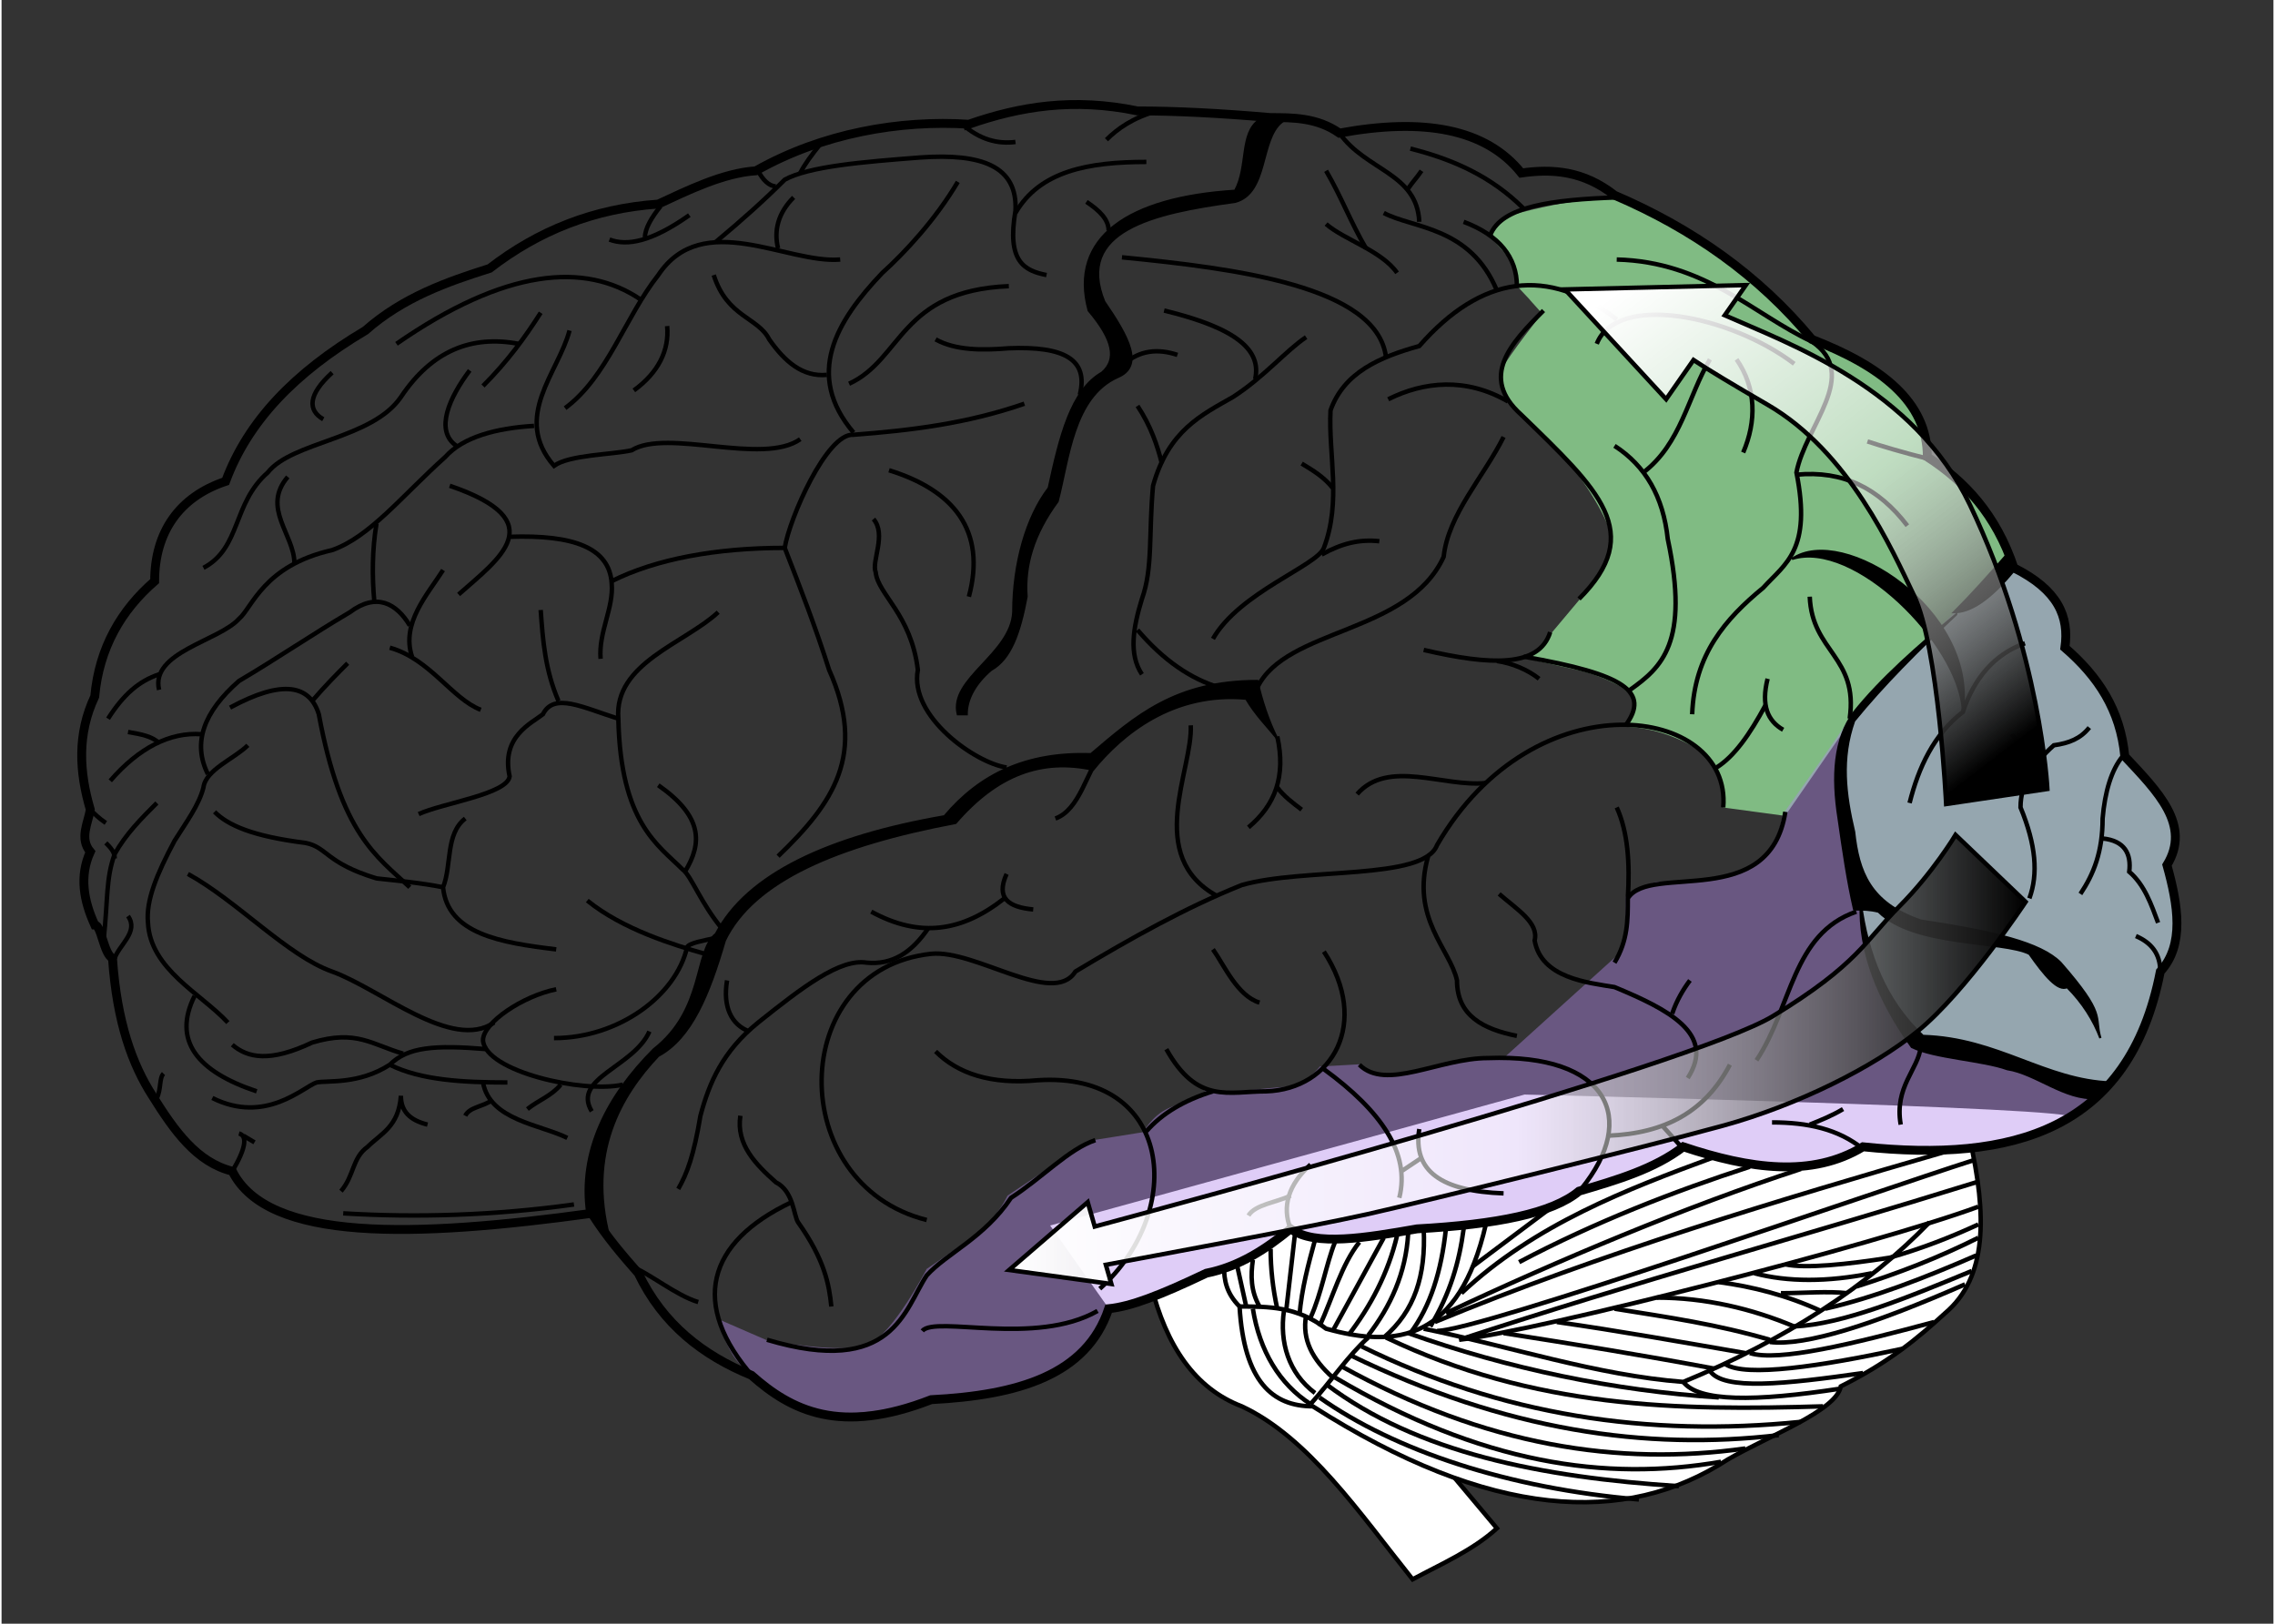 <svg xmlns="http://www.w3.org/2000/svg" xmlns:xlink="http://www.w3.org/1999/xlink" version="1.0" width="1024" height="731" viewBox="0 0 1024 732"><rect x="0" y="0" width="1024" height="732" fill="#333333" stroke="none"/><defs><linearGradient id="a"><stop style="stop-color:white;stop-opacity:1" offset="0"/><stop style="stop-color:white;stop-opacity:.498" offset=".5"/><stop style="stop-color:black;stop-opacity:1" offset="1"/></linearGradient><linearGradient x1="453.719" y1="481.094" x2="912.249" y2="481.094" id="b" xlink:href="#a" gradientUnits="userSpaceOnUse" gradientTransform="matrix(1.001 0 0 1.001 -.7 -4.119)"/><linearGradient x1="753.269" y1="112.458" x2="917.914" y2="327.687" id="c" xlink:href="#a" gradientUnits="userSpaceOnUse" gradientTransform="matrix(1.001 0 0 1.001 -25.414 17.848)"/></defs><g style="fill:#fff;fill-rule:evenodd;stroke:#000;stroke-width:2"><path d="M518 579c7 28 20 47 41 55 30 14 53 48 77 78 13-7 27-13 38-23L560 553l-42 26z"/><path d="M551 571c0 6 1 12 7 18 2 34 15 45 33 45 80 51 141 54 187 24 19-11 49-22 51-33 22-11 35-22 47-33 19-16 19-44 11-79-190-6-286 19-336 58z"/><path d="m472.624 552.487 26.43 37.413 20.594-5.149 24.026-10.983 21.281-8.238 16.475-10.984s2.06 2.06 11.327 3.776c9.268 1.716 45.994-4.806 45.994-4.806s36.383-3.432 47.024-6.178c10.64-2.746 25.742-10.983 25.742-10.983s16.476-2.746 27.803-8.581c11.326-5.835 18.191-11.327 18.191-11.327s29.862 10.297 44.964 9.954c15.103-.344 30.205-5.492 30.205-5.492l6.865-3.776s31.921 4.462 52.859 0c20.937-4.462 33.98-8.924 40.158-13.386 6.179-4.462-246.1-10.297-246.1-10.297l-213.838 59.037z" style="stroke:none" stroke="none"/></g><path style="fill:#a0f4a4;fill-opacity:.705;fill-rule:evenodd;stroke:none;stroke-width:1px;stroke-linecap:butt;stroke-linejoin:miter;stroke-opacity:1" d="M711.174 270.387s17.677-18.02 14.073-30.033c-3.604-12.013-17.677-31.75-22.825-35.525-5.149-3.776-24.027-25.228-24.027-25.228s-5.492-6.522-2.231-13.043c3.26-6.522 18.192-25.228 18.192-25.228-11.774-12.99.074-.296-11.842-12.955 0 0 .686-5.065-.515-8.154-1.201-3.09-10.984-13.386-10.984-13.386s4.462-7.723 8.753-9.44c4.29-1.716 23.512-6.35 33.122-6.864 9.611-.515 15.96-1.373 15.96-1.373s38.272 19.221 49.599 28.832c11.327 9.61 30.72 25.4 33.294 30.205 2.574 4.805 5.32 6.006 5.32 6.006s26.43 8.066 39.644 23.855c13.215 15.79 10.983 28.317 10.983 28.317s18.02 11.327 25.915 22.997c7.894 11.67 12.356 25.915 12.356 25.915s14.931 9.096 21.624 18.363c6.694 9.267 2.403 19.736 2.403 19.736s14.76 11.67 20.08 21.967c5.32 10.297 7.207 26.086 7.207 26.086s23.34 22.997 22.997 35.869c-.343 12.871-4.462 12.528-4.462 12.528s5.835 19.221 5.149 28.832c-.687 9.61-7.551 19.564-7.551 19.564s-7.38 29.004-11.67 34.324c-4.29 5.32-14.588 20.938-14.588 20.938l-43.076-14.245-41.36-8.58s-18.192-28.833-21.281-38.787c-3.09-9.953-3.433-24.541-3.433-24.541l-9.095-56.634 4.668-25.798-29.704 42.913-27.79-3.762s4.086-16.786-12.39-26.74c-16.475-9.953-31.577-9.61-31.577-9.61s4.119-6.178 4.462-9.61c.343-3.433-6.865-8.582-6.865-8.582s-8.238-4.805-18.535-7.208c-10.297-2.402-24.07-5.492-24.07-5.492s6.222-2.874 7.209-4.419c.986-1.544 3.432-6.006 3.432-6.006l13.43-16.004z"/><path style="fill:#b48aed;fill-opacity:.418;fill-rule:evenodd;stroke:none;stroke-width:1;stroke-linecap:butt;stroke-linejoin:miter;stroke-miterlimit:4;stroke-dasharray:none;stroke-opacity:1" d="M338.033 619.519s15.446 14.416 28.832 17.162c13.387 2.745 44.964-3.09 49.083-4.806 4.12-1.716 33.638-4.462 33.638-4.462s29.861-9.61 36.383-17.162c6.521-7.551 12.013-20.594 12.013-20.594s16.819-2.06 25.743-6.522l18.535-9.267s15.445-4.119 21.28-7.894c5.835-3.776 17.162-13.387 17.162-13.387s1.03 2.746 10.984 5.492 47.367-4.462 47.367-4.462 32.95-1.716 51.142-6.521c18.192-4.806 20.594-10.984 20.594-10.984s16.476-3.432 26.773-8.238c10.297-4.805 20.25-11.67 20.25-11.67s22.311 9.954 39.13 10.297c16.819.344 22.31-.686 29.518-4.119 7.208-3.432 12.014-5.835 12.014-5.835s34.667 5.149 58.35-.343 42.218-17.505 49.426-25.056c7.208-7.551 18.878-23.684 21.967-36.383 3.09-12.7 4.12-18.192 4.12-18.192s7.55-5.835 7.55-16.132-4.805-30.892-4.805-30.892 4.806-8.58 4.806-14.415c0-5.836-4.806-13.387-10.984-20.595-6.178-7.208-12.7-13.043-12.7-13.043s-2.403-17.848-7.894-28.145c-5.492-10.297-18.535-20.938-18.535-20.938s1.373-10.297-1.03-16.818c-2.403-6.522-13.386-16.133-18.878-17.849-5.492-1.716-7.551-3.432-7.551-3.432l-55.605 54.918s-14.416 14.416-15.789 17.505c-1.373 3.09-28.145 40.502-28.145 40.502s-1.03 11.67-10.64 20.594c-9.611 8.924-43.248 9.954-43.248 9.954s-1.03-1.373-7.895 1.373c-6.865 2.746-8.924 5.149-8.924 5.149s0 13.386-.686 19.221c-.687 5.835-5.492 9.267-5.492 9.267l-48.23 43.634s-8.252 0-18.931 1.456c-10.68 1.457-19.417 4.854-29.125 6.31-9.708 1.457-17.96-4.368-17.96-4.368l-17.475.97s-6.31 8.738-16.019 9.224c-9.708.485-26.212 3.397-33.493.97-7.281-2.427-1.456 1.457-1.456 1.457s-10.194 3.883-17.475 7.28c-7.281 3.399-11.164 10.68-11.164 10.68l-24.271 3.883-36.891 24.756s-3.884 8.737-12.136 15.533c-8.252 6.796-24.27 17.475-24.27 17.475s-15.048 29.125-26.212 33.979c-11.165 4.854-46.114-1.942-46.114-1.942l-22.33-9.708s3.884 11.164 7.282 16.504c3.398 5.34 8.737 8.98 8.411 8.629z"/><g style="fill:none;fill-rule:evenodd;stroke:#000;stroke-width:2"><path d="M436 56c-31-2-66 4-96 21-15 1-31 9-44 15-29 2-54 12-76 29-19 6-39 13-56 28-32 19-53 41-63 68-21 7-32 23-32 45-15 13-25 30-27 52-8 17-7 34-2 51-1 6-5 13 0 19-5 11-3 22 2 33 3 0 4 13 8 15 2 29 9 48 18 62 10 16 20 30 36 34 16 32 82 30 162 19 7 11 14 19 21 27 11 23 29 37 51 46 18 16 40 27 81 11 39-2 70-11 80-41 10-1 23-6 44-16 15-3 27-11 38-20 11 8 34 4 57 0 36-2 61-7 73-17 17-5 34-10 47-20 30 10 58 14 81 0 67 7 120-7 134-79 11-12 8-30 3-48 11-18-4-33-19-49-2-21-12-36-27-49 2-14-3-26-23-36-8-24-22-39-39-50 0-25-21-41-52-53-24-29-54-50-89-65-14-11-28-12-42-10-16-20-44-25-82-18-10-7-21-7-31-7-23-2-43-3-60-3-29-6-53-2-76 6z" style="stroke-width:4"/><path d="M149 168c-11 10-11 17-4 21M178 155c49-34 85-37 110-20"/><path d="M254 184c19-14 27-41 42-60 20-30 58-5 82-7M129 215c-12 14 3 26 3 39"/><path d="M91 256c17-9 13-29 29-43 11-14 47-15 60-34 14-21 32-28 53-24"/><path d="M217 174c11-11 19-22 26-33M285 176c11-8 16-18 15-29M274 108c8 3 19 1 36-11"/><path d="M297 93c-4 5-7 10-7 14M341 77c2 4 5 7 8 7M369 65c-4 5-7 9-9 13M457 64c-8 1-16-1-24-8"/><path d="M471 124c-10-2-18-6-14-29 1-20-15-26-43-24-26 2-50 4-61 10-9 9-19 18-31 28"/><path d="M357 89c-7 7-9 15-7 23M431 82c-10 17-24 32-34 41-21 22-35 46-13 72"/><path d="M372 169c-11 1-19-6-26-16-5-10-19-10-25-29M454 129c-49 2-48 33-72 44M486 178c4-16-7-22-32-21-12 1-24 1-33-4M461 182c-26 9-51 12-77 14-12-1-29 38-31 51M48 324c7-11 14-17 23-20"/><path d="M71 311c-4-17 27-22 36-32 6-5 11-24 42-31 17-6 31-24 51-42 8-9 23-13 40-14"/><path d="M211 167c-9 12-16 27-6 34M169 236c-2 12-2 24-1 35M199 257c-7 11-19 24-14 39"/><path d="M175 292c18 5 28 23 41 28M184 282c-6-10-15-15-27-6-17 10-33 21-50 31-16 14-21 28-14 42"/><path d="M49 352c13-15 27-22 41-21"/><path d="M71 335c-3-3-8-4-14-5M103 319c24-13 36-10 40 3 10 54 26 64 41 78"/><path d="M156 299c-4 4-10 10-16 17M206 268c18-16 43-33-4-49"/><path d="M229 242c29-1 45 5 46 21 1 11-6 22-5 34"/><path d="M350 386c25-24 40-46 23-84-6-19-13-37-20-55-31 0-58 5-78 15"/><path d="M323 276c-15 14-47 23-45 48 1 47 18 57 29 68 4 3 8 15 18 27M256 149c-5 19-26 39-7 61 7-5 26-5 35-7 16-10 59 7 76-5M436 269c8-30-7-48-36-57M453 346c-14-2-44-23-40-44-3-25-18-34-19-44-2-5 5-17-1-24"/><path d="M308 393c8-13 8-25-12-39M243 275c1 14 2 27 8 41M278 324c-16-5-29-12-34-2-5 4-19 10-15 28-1 8-30 12-41 17M209 369c-9 7-6 21-10 31 2 21 26 25 51 28M96 366c6 6 17 11 41 14 10 2 9 9 32 16 9 1 20 2 30 4"/><path d="M111 336c-6 6-19 11-20 19-2 8-8 16-13 24-8 15-13 27-12 37 1 21 24 32 36 45M47 371c-3-2-5-4-7-6M70 362c-7 7-14 14-19 23-4 11-3 20-5 39"/><path d="M51 387c0-3-2-5-4-7M51 432c2-6 11-12 6-19M70 495c2-4 1-9 3-11M104 528c6-10 7-16 3-17M114 515l-5-3M87 449c-10 20 1 34 28 43M84 394c22 12 45 37 65 44 22 8 54 36 73 23"/><path d="M250 446c-15 3-33 15-33 23 1 14 45 24 63 20M104 471c7 6 17 8 36-1 20-6 27 1 41 5"/><path d="M219 473c-24-2-36-1-44 7-14 9-28 7-33 8-6 2-23 19-47 7M154 547c33 2 68 1 104-4M192 507c-8-2-12-6-12-13-1 14-9 17-15 23-7 5-6 13-12 20"/><path d="M228 488c-20 0-39-1-53-8M217 488c3 17 26 19 38 25"/><path d="M209 503c2-4 8-4 12-7M237 500c5-4 11-6 15-11M266 501c-9-15 19-20 26-36M264 406c16 13 39 20 53 24"/><path d="M249 468c29 0 55-19 60-41 1-2 8-3 12-4M498 63c5-5 12-10 23-13M516 73c-26 0-48 4-59 23M489 91c6 4 10 8 10 13M776 364c4-46-85-59-129 17-6 16-60 10-88 18-25 10-50 24-75 39-10 16-45-10-65-8-65 7-66 104-2 120"/><path d="M536 327c1 20-21 59 12 77M475 369c11-4 14-21 21-30M453 394c-5 11 1 15 12 16M495 581c39-35 33-98-28-94-21 2-36-3-46-13M525 473c14 25 28 19 45 19 30-1 47-31 26-63"/><path d="M546 492c-13 4-23 10-30 18M493 514c-12 4-24 17-38 26-12 18-29 25-38 35-10 15-15 46-72 29M494 591c-28 16-73 2-79 9M567 452c-10-3-16-17-21-24M392 411c22 12 41 9 60-6"/><path d="M418 418c-8 12-17 17-28 16-12-2-29 11-49 27-16 13-22 27-26 42-3 18-6 26-10 33"/><path d="M327 442c-2 12 2 20 10 23M314 587c-10-3-22-13-30-16M356 542c-38 18-46 46-17 79"/><path d="M333 503c-2 13 7 22 16 30 8 4 8 15 10 18 12 17 14 28 15 38M611 358c14-16 39-3 58-5M562 373c12-10 17-23 13-41"/><path d="M586 365c-4-3-8-6-11-10M581 554c-4-10-1-20 9-29"/><path d="M562 548c3-5 13-6 19-9M639 509c-3 19 10 28 38 29M630 540c5-20-8-39-34-58M631 528l9-6M683 467c-15-3-27-9-27-25-3-14-21-28-13-56M612 480c12 12 36-3 58-3 54-2 68 27 42 59"/><path d="M724 512c26-1 44-11 55-32M758 518l-9-10M798 506c16 0 30 3 41 12"/><path d="M830 500c-5 3-10 5-15 7M856 507c-3-17 8-25 9-35M675 403c8 7 18 13 16 21 3 17 24 19 36 21 24 10 46 21 33 41M549 310c-13-4-25-12-37-26"/><path d="M588 152c-9 6-19 18-33 27-14 8-29 15-36 40-2 22 0 37-5 51-4 13-6 25 0 34"/><path d="M524 140c33 8 44 18 41 31M727 434c6-10 6-19 6-29 10-16 64 6 71-39M728 364c5 11 6 25 5 41M512 183c6 9 9 18 11 26M791 478c16-24 16-57 45-67M753 457c2-6 5-11 8-15M803 329c-7-4-10-11-7-23"/><path d="M773 346c8-5 15-15 22-28M815 269c1 25 22 27 18 55M762 322c1-27 15-43 32-57 10-11 22-17 15-52 4-21 29-44 7-59-26-12-48-36-88-37M546 288c12-21 47-33 50-41 8-21 2-42 3-62 6-17 22-24 40-29 28-32 58-36 89-12"/><path d="M600 220c-4-5-9-8-14-11M595 250c9-5 17-7 26-6M505 116c51 5 115 13 119 45M629 123c-7-10-24-15-32-22"/><path d="M597 77c7 12 11 23 18 35M603 60c12 17 35 18 36 40"/><path d="M634 85c2-3 4-5 6-8M674 131c-12-29-38-28-51-35M659 100c16 6 24 16 24 29M635 67c20 5 37 13 51 27"/><path d="M671 106c5-13 28-16 57-17M719 155c9-23 60-13 89 9M625 180c16-8 35-10 54 1"/><path d="M695 140c-15 15-29 30-10 47 35 34 56 53 26 83M782 162c9 13 9 28 3 42"/><path d="M727 201c14 9 22 23 24 42 10 47-3 58-17 68M641 293c30 7 52 8 57-8"/><path d="M674 298c7 1 14 4 19 8M732 327c11-15 0-23-46-31M740 213c17-13 20-34 30-51M809 214c21-2 37 6 50 23M841 199c6 2 16 5 28 8M912 290c-14 5-23 16-28 31-13 10-20 25-24 41M962 422c7 3 11 8 11 16M941 328c-4 5-9 7-16 8-9 8-15 17-15 28 7 17 8 30 4 41"/><path d="M913 350c0-6-2-13-7-19M937 403c6-9 10-19 10-34 1-12 4-22 9-28"/><path d="M947 378c10 1 13 7 12 15 7 6 10 15 13 23M677 197c-9 18-25 35-27 54-16 35-71 32-84 59M771 522c-38 14-80 30-113 61M663 571l36-27M788 526c-34 11-70 25-104 43M811 527c-52 17-109 41-160 65M889 523c-44 14-223 77-242 77m-1-4c75-31 155-55 231-77M891 544c-46 17-198 56-234 60 79-26 156-47 233-71"/><path d="M669 552c-12 52-40 56-72 47-13-10-26-10-39-10"/><path d="M644 598c9-15 13-29 15-44M635 601c9-12 14-28 16-47M623 603c14-12 19-28 18-49M616 602c10-13 17-28 18-46M607 602c10-13 18-28 22-45M600 600l23-42M594 598c6-13 10-28 18-38M590 594c5-11 7-24 11-34M585 593c1-12 4-23 7-34M579 591l4-35M575 590c-2-9-3-18-3-27M567 589c-4-7-4-14-3-21M561 589l-4-18M588 593c-2 11 3 20 12 28M578 591c-2 14 2 28 14 37M564 590c3 19 12 34 26 43"/><path d="M590 633c9-10 17-22 26-30M869 551c-28 29-65 53-111 72-39-3-78-16-117-24"/><path d="M677 601c32 5 63 10 95 16M786 610c-29-5-57-10-85-14M727 590c25 4 46 7 70 14M746 585c22 0 43 5 62 13M774 578c15 2 31 6 46 13M832 583c-9-1-20 0-30 0M843 574c-20 4-38 4-53 0M804 570c9 2 28 0 47-3 14-4 27-9 40-15M594 630c34 24 85 41 144 46"/><path d="M597 624c41 31 97 42 159 46"/><path d="M601 621c66 39 122 47 174 38"/><path d="M604 616c65 36 125 45 182 37"/><path d="M608 611c70 34 133 43 193 36"/><path d="M613 607c63 31 129 41 198 34"/><path d="M624 603c67 32 132 33 197 31"/><path d="M758 623c7 9 32 9 71 3"/><path d="M770 618c6 9 34 6 69 1M788 610c13 4 46-4 83-14"/><path d="M777 615c9 6 43 1 80-7M885 579c-41 18-72 28-88 26"/><path d="M808 598c22-1 51-13 80-25M822 590c22-5 45-14 68-24M891 558c-18 9-36 16-55 22M634 601c45 16 93 26 140 29"/><path d="M884 320c-2-30-49-77-77-68 23-16 83 23 77 68zM264 547c-4-28 9-53 30-74 23-18 18-44 28-52 14-27 51-44 103-53 16-19 37-29 66-28 20-17 38-33 75-33 2 9 5 18 9 26-4-5-10-11-14-18-33-3-56 16-69 32-23-5-43 2-62 24-53 10-91 26-104 53-7 24-15 44-30 52-17 18-32 44-22 82-3-3-6-8-10-11zM567 54c-9 6-5 21-11 32-48 3-75 21-66 54 11 13 13 22 6 28-14 8-19 29-24 52-10 13-16 34-16 56-1 19-29 30-25 46h4c0-7 4-14 11-20 9-5 13-17 16-33-1-14 3-28 14-43 5-19 7-47 27-56 12-5 5-18-6-34-13-32 22-40 59-45 15-4 11-28 21-36-3-1-7-1-10-1z" style="fill:#000;stroke-width:1"/><path d="M530 160c-9-3-17-2-24 4"/><path d="M903 251c-7 8-15 17-23 25 7 0 16-5 28-20l-5-5zM881 277c-17 14-34 29-46 44-9 12-10 29-7 48 2 14 4 28 7 41 4 0 7 0 11 1 16 16 56 13 68 19 7 10 13 17 17 15 7 7 12 15 15 23-3-10 3-10-18-34-9-9-30-14-63-19-23-8-28-22-30-40-4-17-6-33 0-50 13-16 29-32 46-48z" style="fill:#000;stroke-width:1"/><path d="M838 407c3 23 11 44 28 60 34 1 55 20 85 21l-7 7c-14 1-27-11-40-13-11-4-33-5-43-10-15-21-24-43-23-65z" style="fill:#000;stroke-width:1"/></g><path style="fill:url(#b);fill-opacity:1;fill-rule:evenodd;stroke:#000;stroke-width:2.003;stroke-linecap:butt;stroke-linejoin:miter;stroke-miterlimit:4;stroke-dasharray:none;stroke-opacity:1" d="M880.722 376.401s-10.276 17.16-25.378 32.263c-15.102 15.102-18.541 26.102-56.984 49.442-36.538 22.184-281.218 88.282-305.636 94.849l-3.16-10.984-35.424 30.573 46.094 6.321-2.503-8.668c15.942-2.95 93.326-17.284 118.036-22.844 27.459-6.178 124.93-30.207 159.94-39.818 34.079-9.354 68.025-26.463 87.853-42.573 21.967-17.849 48.737-58.364 48.737-58.364l-31.575-30.197z"/><path style="fill:url(#c);fill-opacity:1;fill-rule:evenodd;stroke:#000;stroke-width:2.003;stroke-linecap:butt;stroke-linejoin:miter;stroke-miterlimit:4;stroke-dasharray:none;stroke-opacity:1" d="m786.195 128.53-81.549 1.941 45.625 49.505 12.33-17.68c6.249 4.189 18.685 11.647 33.297 20.106 36.891 21.358 56.123 65.27 66.024 85.932 11.165 23.3 14.553 94.141 14.553 94.141l45.625-6.79s-2.892-61.156-34.929-128.142c-25.24-52.774-81.585-72.57-110.489-85.4l9.513-13.612z"/></svg>